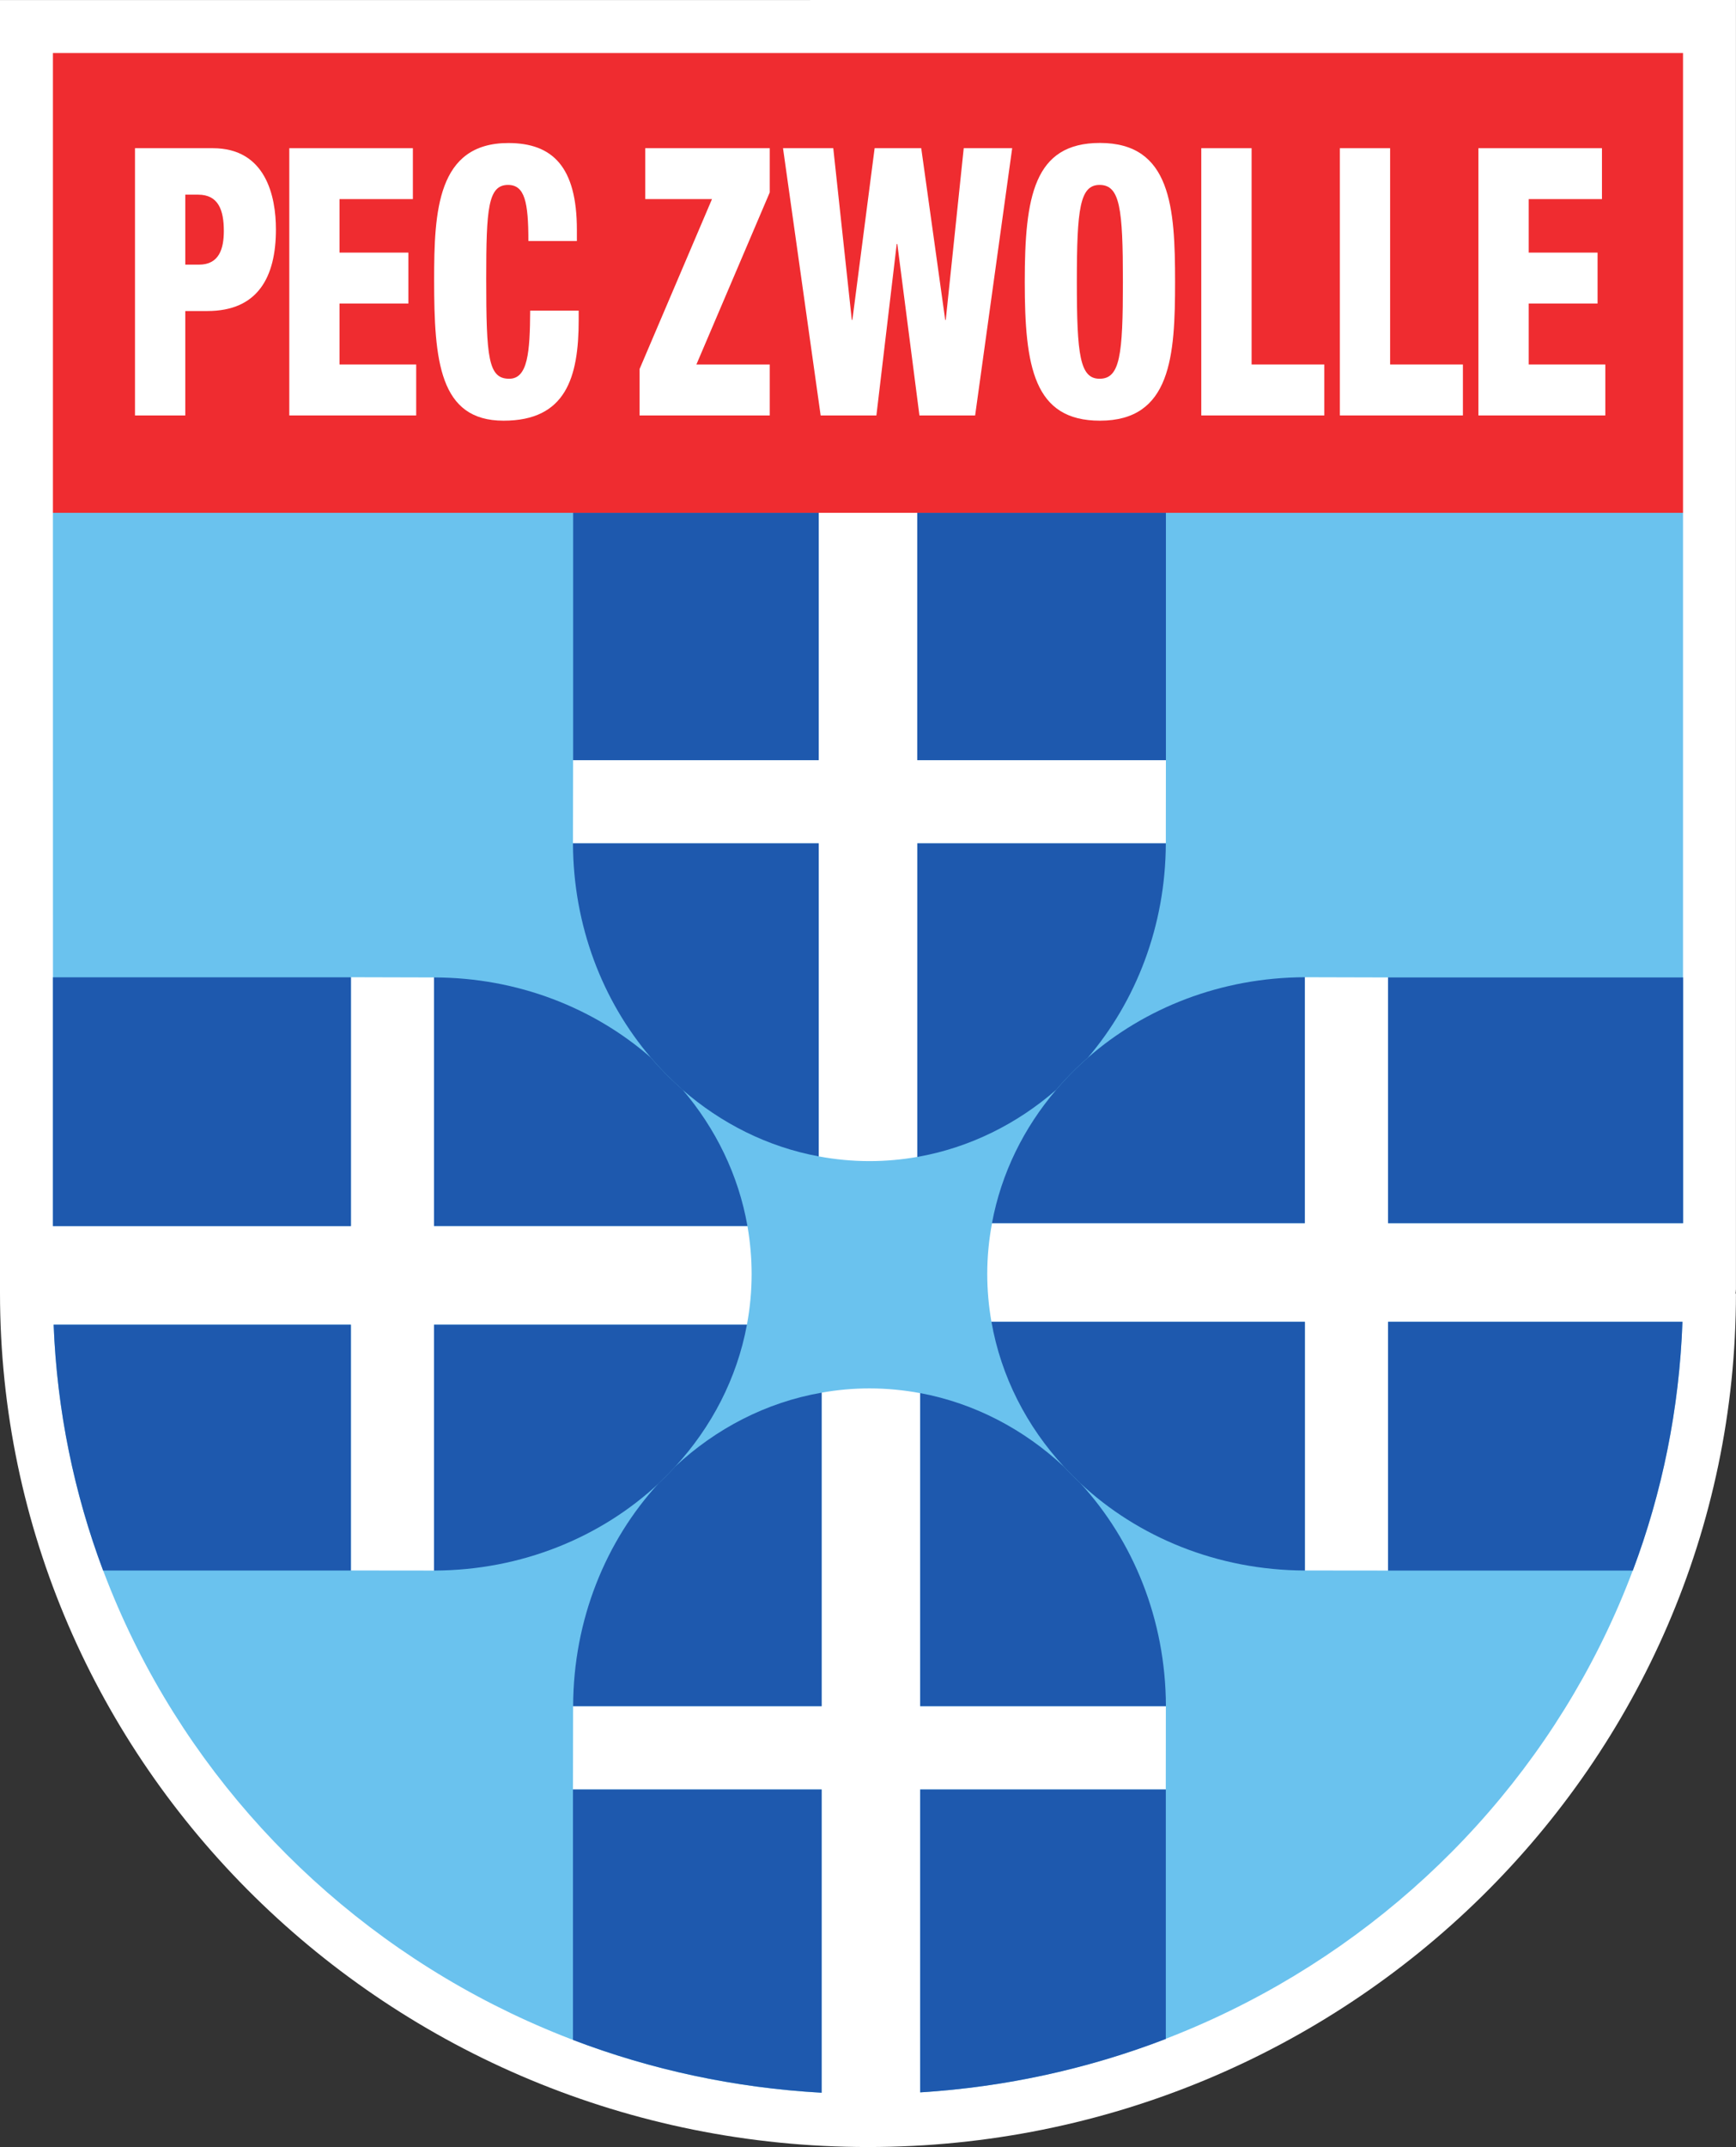 <?xml version="1.0" encoding="UTF-8"?>
<svg xmlns="http://www.w3.org/2000/svg" xmlns:xlink="http://www.w3.org/1999/xlink" width="161.81pt" height="200pt" viewBox="0 0 161.81 200" version="1.1">
<rect x="0" y="0" width="161.81" height="200" fill="#333333" stroke="none"/>
<defs>
<clipPath id="clip1">
  <path d="M 0 0 L 161.809 0 L 161.809 200 L 0 200 Z M 0 0 "/>
</clipPath>
</defs>
<g id="surface1">
<g clip-path="url(#clip1)" clip-rule="nonzero">
<path style=" stroke:none;fill-rule:nonzero;fill:rgb(100%,100%,100%);fill-opacity:1;" d="M 0 0 L 0 120.43 C 0 164.332 36.293 200 80.906 200 C 125.52 200 161.805 164.332 161.805 120.488 L 161.766 120.527 C 161.773 120.383 161.805 120.258 161.805 120.098 L 161.805 0 L 0 0.004 L 0 0 "/>
</g>
<path style=" stroke:none;fill-rule:nonzero;fill:rgb(41.576%,76.172%,93.359%);fill-opacity:1;" d="M 85.504 70.812 L 108.672 70.812 C 108.672 70.812 108.664 78.527 108.664 78.559 L 85.504 78.559 L 85.504 107.77 C 84.047 108.023 82.551 108.16 81.035 108.16 C 79.422 108.16 77.848 108.004 76.305 107.719 L 76.305 78.559 L 53.406 78.559 C 53.406 78.527 53.418 70.812 53.418 70.812 L 76.305 70.812 L 76.305 47.762 L 4.934 47.762 L 4.938 114.207 L 32.707 114.207 L 32.707 91.031 C 32.707 91.031 40.43 91.051 40.457 91.051 L 40.457 114.207 L 69.668 114.207 C 69.918 115.66 70.059 117.148 70.059 118.672 C 70.059 120.285 69.906 121.859 69.621 123.395 L 40.457 123.395 L 40.457 146.301 C 40.43 146.301 32.707 146.293 32.707 146.293 L 32.707 123.395 L 5 123.395 C 6.5 161.824 37.617 192.789 76.582 194.941 L 76.582 166.695 L 53.406 166.695 C 53.406 166.695 53.418 158.965 53.418 158.938 L 76.582 158.938 L 76.582 129.73 C 78.031 129.469 79.527 129.332 81.047 129.332 C 82.656 129.332 84.23 129.488 85.766 129.773 L 85.766 158.938 L 108.668 158.938 C 108.668 158.965 108.66 166.695 108.66 166.695 L 85.766 166.695 L 85.766 194.906 C 124.562 192.496 155.453 161.496 156.816 123.125 L 129.375 123.125 L 129.375 146.301 C 129.375 146.301 121.652 146.293 121.625 146.293 L 121.625 123.125 L 92.41 123.125 C 92.156 121.668 92.02 120.188 92.02 118.66 C 92.02 117.059 92.176 115.477 92.465 113.941 L 121.625 113.941 L 121.625 91.031 C 121.652 91.031 129.375 91.051 129.375 91.051 L 129.375 113.941 L 156.871 113.941 L 156.871 47.758 L 85.5 47.758 L 85.5 70.812 L 85.504 70.812 "/>
<path style=" stroke:none;fill-rule:nonzero;fill:rgb(11.768%,34.911%,68.164%);fill-opacity:1;" d="M 99.176 136.633 C 95.449 133.152 90.852 130.719 85.77 129.77 L 85.77 158.934 L 108.672 158.934 C 108.652 150.84 105.613 143.52 100.703 138.168 C 100.176 137.68 99.66 137.164 99.176 136.633 "/>
<path style=" stroke:none;fill-rule:nonzero;fill:rgb(11.768%,34.911%,68.164%);fill-opacity:1;" d="M 85.77 166.695 L 85.77 194.91 C 93.801 194.41 101.504 192.688 108.664 189.934 L 108.664 166.695 L 85.77 166.695 "/>
<path style=" stroke:none;fill-rule:nonzero;fill:rgb(11.768%,34.911%,68.164%);fill-opacity:1;" d="M 53.406 166.695 L 53.406 190.023 C 60.656 192.789 68.453 194.488 76.586 194.941 L 76.586 166.695 L 53.406 166.695 "/>
<path style=" stroke:none;fill-rule:nonzero;fill:rgb(11.768%,34.911%,68.164%);fill-opacity:1;" d="M 61.375 138.188 C 56.477 143.531 53.441 150.855 53.422 158.934 L 76.586 158.934 L 76.586 129.73 C 71.402 130.629 66.711 133.086 62.922 136.621 C 62.43 137.172 61.914 137.684 61.375 138.188 "/>
<path style=" stroke:none;fill-rule:nonzero;fill:rgb(11.768%,34.911%,68.164%);fill-opacity:1;" d="M 62.922 136.633 C 66.32 132.941 68.691 128.402 69.621 123.398 L 40.457 123.398 L 40.457 146.301 C 48.633 146.281 56.027 143.188 61.383 138.195 C 61.914 137.684 62.43 137.172 62.922 136.633 "/>
<path style=" stroke:none;fill-rule:nonzero;fill:rgb(11.768%,34.911%,68.164%);fill-opacity:1;" d="M 32.707 123.398 L 5 123.398 C 5.312 131.418 6.914 139.117 9.609 146.297 L 32.707 146.297 L 32.707 123.398 "/>
<path style=" stroke:none;fill-rule:nonzero;fill:rgb(11.768%,34.911%,68.164%);fill-opacity:1;" d="M 32.711 91.039 L 4.934 91.039 L 4.934 114.215 L 32.711 114.215 L 32.711 91.039 "/>
<path style=" stroke:none;fill-rule:nonzero;fill:rgb(11.768%,34.911%,68.164%);fill-opacity:1;" d="M 60.656 98.508 C 55.367 93.895 48.27 91.062 40.457 91.051 L 40.457 114.207 L 69.668 114.207 C 68.836 109.457 66.699 105.109 63.613 101.496 C 62.562 100.582 61.574 99.586 60.656 98.508 "/>
<path style=" stroke:none;fill-rule:nonzero;fill:rgb(11.768%,34.911%,68.164%);fill-opacity:1;" d="M 63.613 101.512 C 67.211 104.645 71.555 106.84 76.312 107.719 L 76.312 78.559 L 53.406 78.559 C 53.43 86.246 56.172 93.25 60.656 98.508 C 61.574 99.586 62.559 100.582 63.613 101.512 "/>
<path style=" stroke:none;fill-rule:nonzero;fill:rgb(11.768%,34.911%,68.164%);fill-opacity:1;" d="M 76.312 47.77 L 53.422 47.77 L 53.422 70.812 L 76.312 70.812 L 76.312 47.77 "/>
<path style=" stroke:none;fill-rule:nonzero;fill:rgb(11.768%,34.911%,68.164%);fill-opacity:1;" d="M 108.672 47.77 L 85.496 47.77 L 85.496 70.812 L 108.672 70.812 L 108.672 47.77 "/>
<path style=" stroke:none;fill-rule:nonzero;fill:rgb(11.768%,34.911%,68.164%);fill-opacity:1;" d="M 85.504 107.77 C 90.359 106.914 94.789 104.707 98.453 101.512 C 99.355 100.445 100.34 99.449 101.395 98.527 C 105.887 93.258 108.641 86.254 108.664 78.559 L 85.504 78.559 L 85.504 107.77 "/>
<path style=" stroke:none;fill-rule:nonzero;fill:rgb(11.768%,34.911%,68.164%);fill-opacity:1;" d="M 98.453 101.512 C 95.434 105.043 93.324 109.289 92.461 113.941 L 121.621 113.941 L 121.621 91.031 C 113.797 91.059 106.684 93.895 101.395 98.527 C 100.34 99.449 99.355 100.445 98.453 101.512 "/>
<path style=" stroke:none;fill-rule:nonzero;fill:rgb(11.768%,34.911%,68.164%);fill-opacity:1;" d="M 129.379 113.941 L 156.879 113.941 L 156.879 91.051 L 129.379 91.051 L 129.379 113.941 "/>
<path style=" stroke:none;fill-rule:nonzero;fill:rgb(11.768%,34.911%,68.164%);fill-opacity:1;" d="M 129.379 146.301 L 152.195 146.301 C 154.926 139.039 156.527 131.254 156.82 123.125 L 129.379 123.125 L 129.379 146.301 "/>
<path style=" stroke:none;fill-rule:nonzero;fill:rgb(11.768%,34.911%,68.164%);fill-opacity:1;" d="M 92.41 123.125 C 93.309 128.242 95.707 132.879 99.176 136.633 C 99.66 137.164 100.176 137.68 100.703 138.176 C 106.055 143.172 113.457 146.27 121.629 146.297 L 121.629 123.125 L 92.41 123.125 "/>
<path style=" stroke:none;fill-rule:nonzero;fill:rgb(93.75%,17.259%,18.822%);fill-opacity:1;" d="M 4.934 47.77 L 156.871 47.77 L 156.871 4.941 L 4.934 4.941 L 4.934 47.77 "/>
<path style=" stroke:none;fill-rule:nonzero;fill:rgb(100%,100%,100%);fill-opacity:1;" d="M 12.582 13.805 L 19.836 13.805 C 24.773 13.805 25.719 18.273 25.719 21.371 C 25.719 25.832 24.016 28.973 19.332 28.973 L 17.27 28.973 L 17.27 38.699 L 12.582 38.699 Z M 17.27 24.652 L 18.551 24.652 C 20.418 24.652 20.863 23.184 20.863 21.512 C 20.863 19.594 20.367 18.133 18.469 18.133 L 17.27 18.133 L 17.27 24.652 "/>
<path style=" stroke:none;fill-rule:nonzero;fill:rgb(100%,100%,100%);fill-opacity:1;" d="M 26.965 13.805 L 38.484 13.805 L 38.484 18.547 L 31.648 18.547 L 31.648 23.531 L 38.066 23.531 L 38.066 28.273 L 31.648 28.273 L 31.648 33.953 L 38.793 33.953 L 38.793 38.699 L 26.965 38.699 L 26.965 13.805 "/>
<path style=" stroke:none;fill-rule:nonzero;fill:rgb(100%,100%,100%);fill-opacity:1;" d="M 49.25 22.449 C 49.25 18.828 48.914 17.227 47.352 17.227 C 45.484 17.227 45.32 19.453 45.32 25.973 C 45.32 33.363 45.516 35.281 47.465 35.281 C 49.199 35.281 49.395 32.809 49.418 28.938 L 53.938 28.938 L 53.938 29.812 C 53.938 35.176 52.738 39.188 46.934 39.188 C 40.938 39.188 40.465 33.574 40.465 26.078 C 40.465 19.703 40.742 13.324 47.383 13.324 C 51.512 13.324 53.77 15.551 53.77 21.406 L 53.77 22.449 L 49.25 22.449 "/>
<path style=" stroke:none;fill-rule:nonzero;fill:rgb(100%,100%,100%);fill-opacity:1;" d="M 59.613 34.379 L 66.363 18.547 L 60.145 18.547 L 60.145 13.805 L 71.746 13.805 L 71.746 17.926 L 64.91 33.953 L 71.746 33.953 L 71.746 38.699 L 59.613 38.699 L 59.613 34.379 "/>
<path style=" stroke:none;fill-rule:nonzero;fill:rgb(100%,100%,100%);fill-opacity:1;" d="M 72.984 13.805 L 77.668 13.805 L 79.395 29.801 L 79.449 29.801 L 81.523 13.805 L 85.867 13.805 L 88.102 29.801 L 88.152 29.801 L 89.828 13.805 L 94.344 13.805 L 90.891 38.699 L 85.699 38.699 L 83.637 22.727 L 83.582 22.727 L 81.688 38.699 L 76.492 38.699 L 72.984 13.805 "/>
<path style=" stroke:none;fill-rule:nonzero;fill:rgb(100%,100%,100%);fill-opacity:1;" d="M 102.523 39.188 C 96.352 39.188 95.516 34.16 95.516 26.254 C 95.516 18.34 96.352 13.316 102.523 13.316 C 109.164 13.316 109.527 19.355 109.527 26.254 C 109.527 33.156 109.164 39.188 102.523 39.188 M 102.492 35.281 C 104.395 35.281 104.664 33.082 104.664 26.254 C 104.664 19.422 104.395 17.227 102.492 17.227 C 100.656 17.227 100.371 19.422 100.371 26.254 C 100.371 33.082 100.656 35.281 102.492 35.281 "/>
<path style=" stroke:none;fill-rule:nonzero;fill:rgb(100%,100%,100%);fill-opacity:1;" d="M 111.969 13.805 L 116.66 13.805 L 116.66 33.953 L 123.438 33.953 L 123.438 38.699 L 111.969 38.699 L 111.969 13.805 "/>
<path style=" stroke:none;fill-rule:nonzero;fill:rgb(100%,100%,100%);fill-opacity:1;" d="M 124.887 13.805 L 129.57 13.805 L 129.57 33.953 L 136.355 33.953 L 136.355 38.699 L 124.887 38.699 L 124.887 13.805 "/>
<path style=" stroke:none;fill-rule:nonzero;fill:rgb(100%,100%,100%);fill-opacity:1;" d="M 137.801 13.805 L 149.316 13.805 L 149.316 18.547 L 142.488 18.547 L 142.488 23.531 L 148.906 23.531 L 148.906 28.273 L 142.488 28.273 L 142.488 33.953 L 149.629 33.953 L 149.629 38.699 L 137.801 38.699 L 137.801 13.805 "/>
</g>
</svg>
